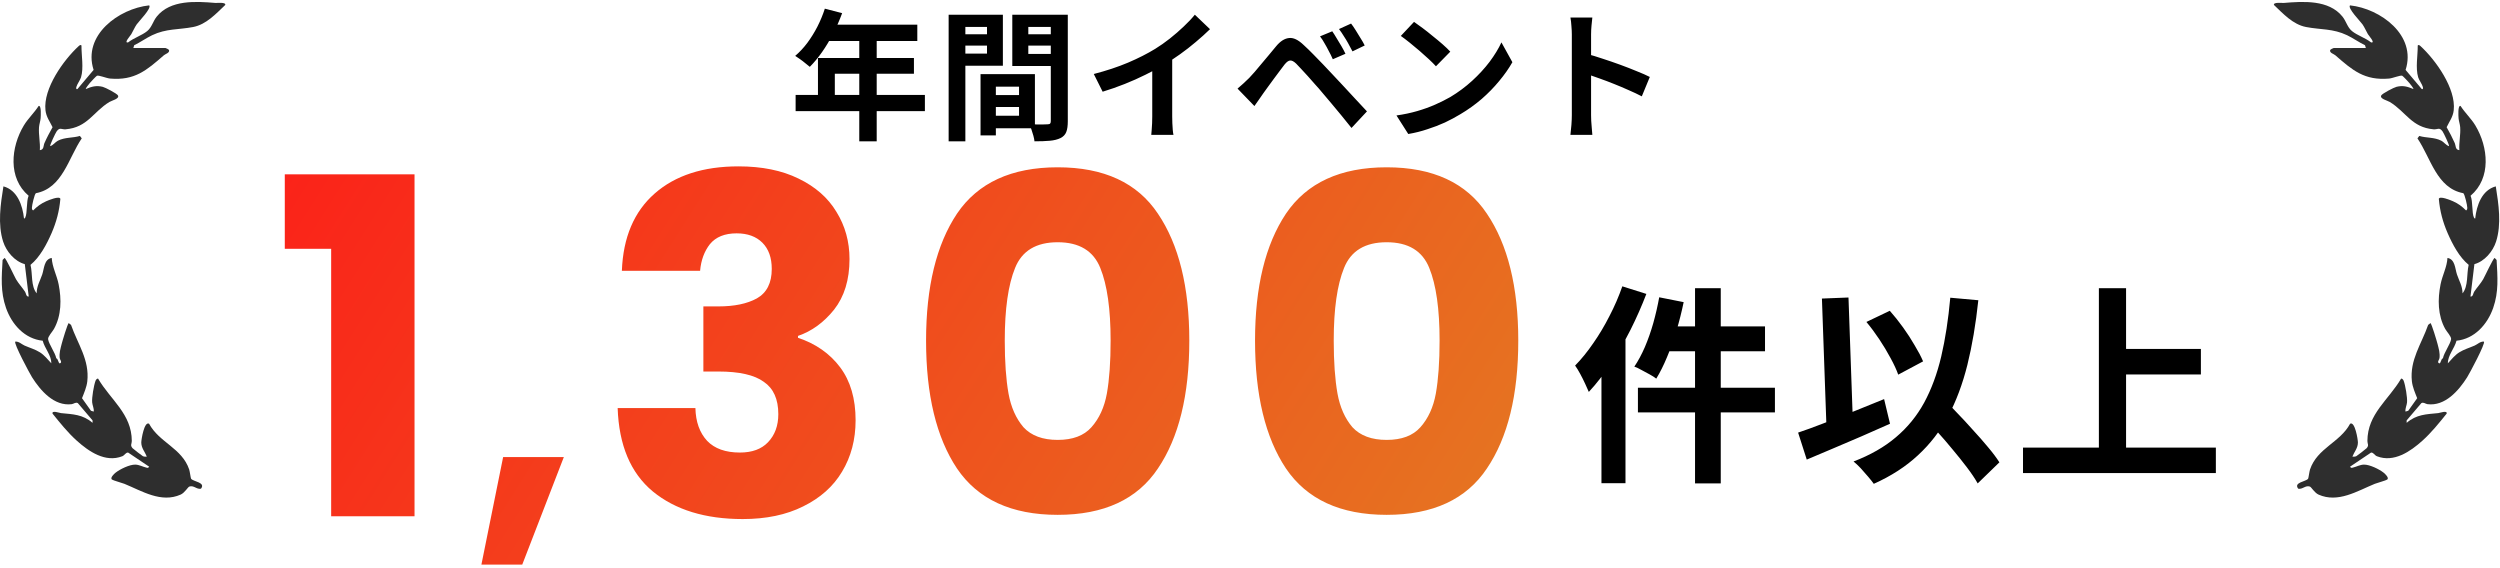<svg width="427" height="97" viewBox="0 0 427 97" fill="none" xmlns="http://www.w3.org/2000/svg">
<path d="M140.884 1.48L143.836 2.248C143.404 3.432 142.892 4.592 142.3 5.728C141.724 6.864 141.092 7.92 140.404 8.896C139.732 9.856 139.036 10.696 138.316 11.416C138.124 11.256 137.876 11.056 137.572 10.816C137.268 10.56 136.956 10.32 136.636 10.096C136.332 9.872 136.06 9.688 135.82 9.544C136.556 8.92 137.244 8.184 137.884 7.336C138.524 6.472 139.1 5.544 139.612 4.552C140.124 3.544 140.548 2.52 140.884 1.48ZM141.412 4.216H156.676V7H140.02L141.412 4.216ZM139.708 9.904H156.1V12.592H142.588V17.632H139.708V9.904ZM135.892 16.216H157.972V18.976H135.892V16.216ZM146.764 5.656H149.74V24.136H146.764V5.656ZM168.844 16.24H175.396V18.28H168.844V16.24ZM168.676 12.664H176.764V21.904H168.676V19.768H174.052V14.8H168.676V12.664ZM167.476 12.664H170.092V23.128H167.476V12.664ZM163.468 5.848H169.468V7.792H163.468V5.848ZM174.604 5.848H180.652V7.792H174.604V5.848ZM179.476 2.512H182.38V20.728C182.38 21.496 182.292 22.104 182.116 22.552C181.94 23 181.612 23.344 181.132 23.584C180.636 23.824 180.028 23.976 179.308 24.04C178.604 24.104 177.732 24.136 176.692 24.136C176.66 23.848 176.596 23.528 176.5 23.176C176.404 22.824 176.292 22.464 176.164 22.096C176.036 21.744 175.9 21.44 175.756 21.184C176.188 21.216 176.612 21.24 177.028 21.256C177.46 21.256 177.844 21.256 178.18 21.256C178.532 21.24 178.772 21.232 178.9 21.232C179.124 21.232 179.276 21.192 179.356 21.112C179.436 21.032 179.476 20.888 179.476 20.68V2.512ZM163.684 2.512H171.292V11.224H163.684V9.16H168.58V4.6H163.684V2.512ZM181.012 2.512V4.6H175.636V9.208H181.012V11.272H172.9V2.512H181.012ZM162.028 2.512H164.884V24.136H162.028V2.512ZM186.82 12.64C188.98 12.08 190.932 11.432 192.676 10.696C194.436 9.944 195.98 9.16 197.308 8.344C198.14 7.832 198.972 7.248 199.804 6.592C200.652 5.92 201.444 5.232 202.18 4.528C202.932 3.824 203.564 3.152 204.076 2.512L206.668 4.984C205.932 5.704 205.124 6.432 204.244 7.168C203.38 7.904 202.476 8.608 201.532 9.28C200.588 9.952 199.652 10.568 198.724 11.128C197.812 11.656 196.788 12.2 195.652 12.76C194.532 13.32 193.348 13.848 192.1 14.344C190.852 14.84 189.596 15.28 188.332 15.664L186.82 12.64ZM196.804 9.88L200.212 9.088V19.888C200.212 20.24 200.22 20.624 200.236 21.04C200.252 21.456 200.276 21.84 200.308 22.192C200.34 22.56 200.38 22.84 200.428 23.032H196.636C196.668 22.84 196.692 22.56 196.708 22.192C196.74 21.84 196.764 21.456 196.78 21.04C196.796 20.624 196.804 20.24 196.804 19.888V9.88ZM227.548 5.344C227.772 5.664 228.02 6.056 228.292 6.52C228.58 6.984 228.86 7.448 229.132 7.912C229.404 8.376 229.628 8.8 229.804 9.184L227.644 10.12C227.42 9.608 227.188 9.136 226.948 8.704C226.724 8.256 226.492 7.832 226.252 7.432C226.028 7.016 225.764 6.608 225.46 6.208L227.548 5.344ZM230.764 4.024C231.004 4.328 231.268 4.712 231.556 5.176C231.844 5.624 232.124 6.08 232.396 6.544C232.684 6.992 232.916 7.4 233.092 7.768L231.004 8.776C230.748 8.264 230.5 7.8 230.26 7.384C230.02 6.952 229.772 6.544 229.516 6.16C229.276 5.76 229.004 5.36 228.7 4.96L230.764 4.024ZM211.372 15.136C211.74 14.832 212.068 14.544 212.356 14.272C212.644 14 212.98 13.68 213.364 13.312C213.636 13.024 213.948 12.68 214.3 12.28C214.652 11.88 215.028 11.432 215.428 10.936C215.844 10.44 216.268 9.936 216.7 9.424C217.132 8.896 217.556 8.384 217.972 7.888C218.676 7.04 219.404 6.576 220.156 6.496C220.908 6.4 221.748 6.8 222.676 7.696C223.22 8.192 223.772 8.728 224.332 9.304C224.908 9.88 225.468 10.456 226.012 11.032C226.572 11.608 227.092 12.16 227.572 12.688C228.116 13.248 228.724 13.896 229.396 14.632C230.084 15.368 230.78 16.12 231.484 16.888C232.204 17.656 232.868 18.368 233.476 19.024L230.836 21.856C230.308 21.184 229.74 20.48 229.132 19.744C228.524 19.008 227.932 18.296 227.356 17.608C226.78 16.904 226.252 16.28 225.772 15.736C225.436 15.32 225.052 14.88 224.62 14.416C224.204 13.936 223.788 13.464 223.372 13C222.956 12.536 222.572 12.12 222.22 11.752C221.868 11.384 221.588 11.088 221.38 10.864C220.98 10.48 220.636 10.304 220.348 10.336C220.076 10.352 219.764 10.576 219.412 11.008C219.188 11.312 218.916 11.672 218.596 12.088C218.276 12.504 217.948 12.944 217.612 13.408C217.276 13.872 216.948 14.32 216.628 14.752C216.324 15.184 216.052 15.56 215.812 15.88C215.54 16.264 215.268 16.656 214.996 17.056C214.724 17.44 214.476 17.792 214.252 18.112L211.372 15.136ZM241.516 3.736C241.932 4.024 242.42 4.376 242.98 4.792C243.54 5.208 244.116 5.664 244.708 6.16C245.316 6.64 245.884 7.112 246.412 7.576C246.94 8.04 247.372 8.456 247.708 8.824L245.26 11.32C244.956 10.984 244.556 10.584 244.06 10.12C243.564 9.656 243.028 9.176 242.452 8.68C241.876 8.184 241.308 7.712 240.748 7.264C240.188 6.816 239.692 6.44 239.26 6.136L241.516 3.736ZM238.516 19.72C239.764 19.544 240.94 19.296 242.044 18.976C243.148 18.656 244.172 18.288 245.116 17.872C246.06 17.456 246.924 17.024 247.708 16.576C249.068 15.76 250.316 14.832 251.452 13.792C252.588 12.752 253.58 11.672 254.428 10.552C255.276 9.416 255.948 8.312 256.444 7.24L258.316 10.624C257.708 11.696 256.956 12.768 256.06 13.84C255.18 14.912 254.18 15.936 253.06 16.912C251.94 17.872 250.732 18.736 249.436 19.504C248.62 20 247.74 20.472 246.796 20.92C245.852 21.352 244.852 21.736 243.796 22.072C242.756 22.424 241.668 22.696 240.532 22.888L238.516 19.72ZM268.468 19.672C268.468 19.368 268.468 18.872 268.468 18.184C268.468 17.48 268.468 16.672 268.468 15.76C268.468 14.832 268.468 13.864 268.468 12.856C268.468 11.848 268.468 10.88 268.468 9.952C268.468 9.008 268.468 8.176 268.468 7.456C268.468 6.736 268.468 6.208 268.468 5.872C268.468 5.456 268.444 4.976 268.396 4.432C268.364 3.888 268.308 3.408 268.228 2.992H271.972C271.924 3.408 271.876 3.872 271.828 4.384C271.78 4.88 271.756 5.376 271.756 5.872C271.756 6.32 271.756 6.928 271.756 7.696C271.756 8.464 271.756 9.32 271.756 10.264C271.756 11.192 271.756 12.144 271.756 13.12C271.756 14.08 271.756 15.008 271.756 15.904C271.756 16.8 271.756 17.584 271.756 18.256C271.756 18.912 271.756 19.384 271.756 19.672C271.756 19.896 271.764 20.216 271.78 20.632C271.796 21.032 271.828 21.448 271.876 21.88C271.924 22.312 271.956 22.696 271.972 23.032H268.228C268.292 22.552 268.348 21.992 268.396 21.352C268.444 20.712 268.468 20.152 268.468 19.672ZM271.036 9.208C271.836 9.416 272.732 9.688 273.724 10.024C274.716 10.344 275.716 10.688 276.724 11.056C277.732 11.424 278.676 11.792 279.556 12.16C280.452 12.512 281.196 12.84 281.788 13.144L280.42 16.456C279.748 16.104 279.004 15.752 278.188 15.4C277.372 15.032 276.54 14.68 275.692 14.344C274.86 14.008 274.036 13.696 273.22 13.408C272.42 13.12 271.692 12.864 271.036 12.64V9.208Z" fill="black"/>
<path d="M289.513 49.229H293.905V82.566H289.513V49.229ZM283.393 50.777L287.569 51.605C287.233 53.237 286.825 54.857 286.345 56.465C285.865 58.073 285.325 59.585 284.725 61.001C284.149 62.393 283.537 63.617 282.889 64.673C282.625 64.457 282.253 64.217 281.773 63.953C281.317 63.689 280.849 63.437 280.369 63.197C279.913 62.933 279.505 62.741 279.145 62.621C279.793 61.661 280.393 60.545 280.945 59.273C281.497 57.977 281.977 56.609 282.385 55.169C282.793 53.705 283.129 52.241 283.393 50.777ZM284.797 55.745H301.465V59.993H283.717L284.797 55.745ZM279.757 66.221H303.157V70.433H279.757V66.221ZM277.093 48.905L281.197 50.201C280.429 52.217 279.529 54.257 278.497 56.321C277.465 58.361 276.337 60.293 275.113 62.117C273.913 63.941 272.665 65.549 271.369 66.941C271.225 66.581 271.021 66.125 270.757 65.573C270.493 64.997 270.205 64.421 269.893 63.845C269.581 63.269 269.293 62.801 269.029 62.441C270.109 61.337 271.141 60.065 272.125 58.625C273.133 57.185 274.057 55.637 274.897 53.981C275.761 52.325 276.493 50.633 277.093 48.905ZM273.529 58.877L277.633 54.773V54.809V82.529H273.529V58.877ZM318.781 54.989L322.777 53.081C323.545 53.945 324.301 54.893 325.045 55.925C325.789 56.957 326.449 57.977 327.025 58.985C327.625 59.969 328.105 60.881 328.465 61.721L324.217 63.989C323.929 63.173 323.497 62.237 322.921 61.181C322.345 60.101 321.697 59.021 320.977 57.941C320.257 56.861 319.525 55.877 318.781 54.989ZM307.117 73.889C308.341 73.481 309.757 72.965 311.365 72.341C312.997 71.717 314.701 71.045 316.477 70.325C318.277 69.605 320.053 68.885 321.805 68.165L322.813 72.377C321.205 73.097 319.573 73.817 317.917 74.537C316.261 75.257 314.629 75.954 313.021 76.626C311.437 77.297 309.961 77.921 308.593 78.498L307.117 73.889ZM328.213 70.685L331.525 67.626C332.341 68.489 333.217 69.413 334.153 70.397C335.113 71.381 336.049 72.389 336.961 73.421C337.897 74.43 338.761 75.413 339.553 76.374C340.345 77.309 340.993 78.174 341.497 78.966L337.789 82.566C337.333 81.749 336.721 80.838 335.953 79.829C335.209 78.846 334.393 77.826 333.505 76.769C332.641 75.713 331.741 74.669 330.805 73.637C329.893 72.581 329.029 71.597 328.213 70.685ZM333.109 50.849L337.897 51.281C337.465 55.361 336.841 59.045 336.025 62.333C335.209 65.597 334.117 68.513 332.749 71.082C331.381 73.626 329.653 75.858 327.565 77.778C325.501 79.698 322.993 81.317 320.041 82.638C319.825 82.326 319.513 81.93 319.105 81.45C318.697 80.969 318.265 80.478 317.809 79.974C317.353 79.493 316.945 79.109 316.585 78.822C319.465 77.718 321.877 76.337 323.821 74.681C325.789 73.025 327.397 71.057 328.645 68.778C329.893 66.473 330.865 63.845 331.561 60.893C332.257 57.917 332.773 54.569 333.109 50.849ZM311.185 50.993L315.721 50.813L316.549 74.213L312.013 74.393L311.185 50.993ZM360.937 59.597H375.913V63.953H360.937V59.597ZM345.529 76.445H378.469V80.802H345.529V76.445ZM358.489 49.229H363.133V78.858H358.489V49.229Z" fill="black"/>
<path d="M48.642 42.495V29.775H70.802V88.175H56.562V42.495H48.642ZM96.305 78.063L89.201 96.431H82.225L85.936 78.063H96.305ZM106.216 46.255C106.429 40.549 108.296 36.149 111.816 33.055C115.336 29.962 120.109 28.415 126.136 28.415C130.136 28.415 133.549 29.109 136.376 30.495C139.256 31.882 141.416 33.775 142.856 36.175C144.349 38.575 145.096 41.269 145.096 44.255C145.096 47.775 144.216 50.655 142.456 52.895C140.696 55.082 138.642 56.575 136.296 57.375V57.695C139.336 58.709 141.736 60.389 143.496 62.735C145.256 65.082 146.136 68.095 146.136 71.775C146.136 75.082 145.362 78.015 143.816 80.575C142.322 83.082 140.109 85.055 137.176 86.495C134.296 87.935 130.856 88.655 126.856 88.655C120.456 88.655 115.336 87.082 111.496 83.935C107.709 80.789 105.709 76.042 105.496 69.695H118.776C118.829 72.042 119.496 73.909 120.776 75.295C122.056 76.629 123.922 77.295 126.376 77.295C128.456 77.295 130.056 76.709 131.176 75.535C132.349 74.309 132.936 72.709 132.936 70.735C132.936 68.175 132.109 66.335 130.456 65.215C128.856 64.042 126.269 63.455 122.696 63.455H120.136V52.335H122.696C125.416 52.335 127.602 51.882 129.256 50.975C130.962 50.015 131.816 48.335 131.816 45.935C131.816 44.015 131.282 42.522 130.216 41.455C129.149 40.389 127.682 39.855 125.816 39.855C123.789 39.855 122.269 40.469 121.256 41.695C120.296 42.922 119.736 44.442 119.576 46.255H106.216ZM158.173 58.175C158.173 49.002 159.933 41.775 163.453 36.495C167.026 31.215 172.76 28.575 180.653 28.575C188.546 28.575 194.253 31.215 197.773 36.495C201.346 41.775 203.133 49.002 203.133 58.175C203.133 67.455 201.346 74.735 197.773 80.015C194.253 85.295 188.546 87.935 180.653 87.935C172.76 87.935 167.026 85.295 163.453 80.015C159.933 74.735 158.173 67.455 158.173 58.175ZM189.693 58.175C189.693 52.789 189.106 48.655 187.933 45.775C186.76 42.842 184.333 41.375 180.653 41.375C176.973 41.375 174.546 42.842 173.373 45.775C172.2 48.655 171.613 52.789 171.613 58.175C171.613 61.802 171.826 64.815 172.253 67.215C172.68 69.562 173.533 71.482 174.813 72.975C176.146 74.415 178.093 75.135 180.653 75.135C183.213 75.135 185.133 74.415 186.413 72.975C187.746 71.482 188.626 69.562 189.053 67.215C189.48 64.815 189.693 61.802 189.693 58.175ZM214.361 58.175C214.361 49.002 216.121 41.775 219.641 36.495C223.214 31.215 228.947 28.575 236.841 28.575C244.734 28.575 250.441 31.215 253.961 36.495C257.534 41.775 259.321 49.002 259.321 58.175C259.321 67.455 257.534 74.735 253.961 80.015C250.441 85.295 244.734 87.935 236.841 87.935C228.947 87.935 223.214 85.295 219.641 80.015C216.121 74.735 214.361 67.455 214.361 58.175ZM245.881 58.175C245.881 52.789 245.294 48.655 244.121 45.775C242.947 42.842 240.521 41.375 236.841 41.375C233.161 41.375 230.734 42.842 229.561 45.775C228.387 48.655 227.801 52.789 227.801 58.175C227.801 61.802 228.014 64.815 228.441 67.215C228.867 69.562 229.721 71.482 231.001 72.975C232.334 74.415 234.281 75.135 236.841 75.135C239.401 75.135 241.321 74.415 242.601 72.975C243.934 71.482 244.814 69.562 245.241 67.215C245.667 64.815 245.881 61.802 245.881 58.175Z" fill="url(#paint0_linear_1211_10784)"/>
<path d="M404.086 8.198L403.943 7.724C402.916 7.234 401.905 6.505 400.886 6.018C398.461 4.859 396.415 5.1 393.878 4.614C391.631 4.184 389.979 2.352 388.387 0.844C388.272 0.326 389.758 0.529 390.077 0.502C393.377 0.228 397.756 -0.077 400.096 2.838C400.746 3.649 400.923 4.655 401.721 5.31C402.616 6.043 404.031 6.488 404.969 7.234C405.811 7.436 404.576 6.072 404.444 5.844C404.122 5.291 403.884 4.704 403.521 4.171C403.185 3.677 400.917 1.395 401.381 0.917C406.559 1.466 412.784 5.999 410.876 11.941L413.631 15.204C413.878 15.309 413.865 15.038 413.827 14.868C413.725 14.421 413.173 13.69 413.025 13.207C412.542 11.612 412.968 9.447 412.948 7.783C413.063 7.575 413.301 7.761 413.416 7.866C416.028 10.267 419.506 15.131 419.097 18.833C418.969 19.985 418.347 20.754 417.885 21.726C418.383 22.609 418.868 23.519 419.277 24.45C419.467 24.88 419.332 25.585 420.058 25.647C419.966 24.336 420.294 23.04 420.2 21.727C420.162 21.209 419.968 20.716 419.926 20.218C419.895 19.839 419.77 17.967 420.26 18.09C421.005 19.259 422.082 20.25 422.791 21.429C425.012 25.122 425.537 30.413 421.974 33.435C422.391 34.398 422.164 36.382 422.561 37.188C422.589 37.246 422.72 37.356 422.765 37.323C423.001 35.077 423.906 32.465 426.28 31.831C426.764 34.871 427.285 38.287 426.324 41.278C425.784 42.957 424.348 44.656 422.628 45.114L421.956 50.65C422.421 50.691 422.398 50.115 422.578 49.84C423.056 49.112 423.689 48.448 424.124 47.7C424.395 47.236 425.828 44.123 426.084 44.057L426.42 44.401C426.58 47.282 426.806 49.834 425.835 52.599C424.841 55.43 422.643 57.878 419.571 58.194C419.221 59.534 418.084 60.672 418.096 62.055C418.689 61.405 419.294 60.653 420.041 60.181C420.864 59.662 421.805 59.405 422.682 59.016C423.183 58.793 423.62 58.295 424.255 58.347C424.56 58.634 421.782 63.818 421.39 64.436C419.934 66.738 417.603 69.418 414.609 69.031C414.276 68.989 413.931 68.64 413.567 68.854L411.053 71.805L411.058 72.222C412.735 70.769 414.404 70.764 416.455 70.558C416.715 70.531 418.025 70.037 417.893 70.641C416.599 72.246 415.301 73.867 413.769 75.25C411.709 77.108 408.872 79.062 405.98 77.928C405.574 77.769 405.385 77.257 404.976 77.299L401.385 79.711C401.577 79.987 401.656 79.916 401.925 79.851C402.507 79.712 403.101 79.37 403.751 79.356C404.728 79.334 406.365 80.132 407.133 80.741C407.362 80.922 408.111 81.624 407.741 81.906C407.523 82.073 406.038 82.465 405.618 82.636C402.597 83.875 399.33 85.96 396.008 84.477C395.305 84.163 394.77 83.181 394.521 83.102C393.743 82.853 393.296 83.619 392.537 83.472C391.691 82.378 393.824 82.28 394.222 81.774C394.294 81.684 394.44 80.52 394.549 80.193C395.787 76.522 399.665 75.596 401.396 72.376C402.219 71.891 402.736 75.077 402.732 75.589C402.726 76.545 402.104 77.178 401.787 77.992C402.022 78.012 402.232 78.01 402.457 77.917C402.56 77.875 404.128 76.663 404.224 76.551C404.669 76.034 404.35 75.837 404.352 75.318C404.37 70.682 407.964 68.326 410.112 64.665C410.3 64.62 410.487 64.88 410.549 65.044C410.84 65.817 411.195 67.908 411.123 68.717C411.076 69.25 410.787 69.744 410.855 70.298L411.327 70.159L412.857 68.011C412.501 67.129 412.058 66.088 411.952 65.132C411.551 61.473 413.585 58.777 414.73 55.492L415.119 55.189C415.304 55.209 416.23 58.331 416.336 58.758C416.543 59.588 416.767 60.274 416.667 61.156C416.636 61.43 416.188 61.878 416.608 62.053C416.9 62.176 416.894 61.282 417.253 61.195C417.428 60.246 418.527 58.774 418.649 57.937C418.712 57.495 417.907 56.654 417.647 56.187C416.359 53.875 416.34 51.113 416.849 48.561C417.159 47.006 417.942 45.62 418.028 44.055C419.339 44.273 419.313 45.875 419.649 46.874C420.022 47.981 420.598 48.859 420.599 50.101C421.621 48.863 421.273 46.762 421.651 45.238C420.047 43.927 418.891 41.735 418.061 39.83C417.233 37.931 416.732 36.049 416.552 33.968C416.684 33.401 418.59 34.203 418.969 34.372C419.884 34.779 420.498 35.246 421.206 35.946C421.402 35.812 421.408 35.699 421.413 35.476C421.421 35.133 420.977 33.144 420.73 32.997C416.171 32.133 415.188 26.994 412.899 23.631L413.215 23.218C414.446 23.592 415.766 23.415 416.973 24.032C417.439 24.27 417.784 24.827 418.291 24.959C418.398 24.836 417.37 22.686 417.188 22.439C416.625 21.668 416.362 22.147 415.65 22.085C411.902 21.761 410.971 19.128 408.189 17.423C407.769 17.166 406.411 16.871 406.715 16.302C406.892 15.969 408.885 14.936 409.323 14.829C410.426 14.557 411.181 14.781 412.199 15.205C412.296 15.114 411.625 14.305 411.52 14.179C411.347 13.974 410.446 13.005 410.302 12.937C410.014 12.802 408.659 13.366 408.069 13.418C403.851 13.787 401.804 11.999 398.868 9.436C398.602 9.204 397.851 9.032 397.993 8.553C398.024 8.447 398.522 8.199 398.598 8.199H404.08L404.086 8.198Z" fill="#2E2E2E"/>
<path d="M22.777 8.198L22.921 7.724C23.947 7.234 24.958 6.505 25.977 6.018C28.402 4.859 30.448 5.1 32.985 4.614C35.233 4.184 36.885 2.352 38.476 0.844C38.591 0.326 37.106 0.529 36.787 0.502C33.486 0.228 29.107 -0.077 26.767 2.838C26.117 3.649 25.94 4.655 25.142 5.31C24.247 6.043 22.832 6.488 21.894 7.234C21.052 7.436 22.288 6.072 22.42 5.844C22.742 5.291 22.98 4.704 23.342 4.171C23.678 3.677 25.946 1.395 25.483 0.917C20.304 1.466 14.079 5.999 15.988 11.941L13.233 15.204C12.985 15.309 12.998 15.038 13.037 14.868C13.138 14.421 13.69 13.69 13.838 13.207C14.322 11.612 13.895 9.447 13.916 7.783C13.8 7.575 13.562 7.761 13.447 7.866C10.836 10.267 7.357 15.131 7.767 18.833C7.894 19.985 8.516 20.754 8.978 21.726C8.481 22.609 7.995 23.519 7.586 24.45C7.396 24.88 7.532 25.585 6.805 25.647C6.897 24.336 6.569 23.04 6.664 21.727C6.701 21.209 6.895 20.716 6.937 20.218C6.969 19.839 7.093 17.967 6.603 18.09C5.858 19.259 4.781 20.25 4.072 21.429C1.851 25.122 1.327 30.413 4.889 33.435C4.472 34.398 4.699 36.382 4.302 37.188C4.274 37.246 4.144 37.356 4.099 37.323C3.862 35.077 2.957 32.465 0.583 31.831C0.099 34.871 -0.422 38.287 0.54 41.278C1.079 42.957 2.515 44.656 4.235 45.114L4.907 50.65C4.442 50.691 4.466 50.115 4.285 49.84C3.808 49.112 3.175 48.448 2.739 47.7C2.468 47.236 1.036 44.123 0.779 44.057L0.443 44.401C0.283 47.282 0.057 49.834 1.028 52.599C2.022 55.43 4.22 57.878 7.292 58.194C7.642 59.534 8.779 60.672 8.767 62.055C8.174 61.405 7.569 60.653 6.822 60.181C5.999 59.662 5.058 59.405 4.181 59.016C3.68 58.793 3.243 58.295 2.608 58.347C2.304 58.634 5.082 63.818 5.474 64.436C6.93 66.738 9.26 69.418 12.254 69.031C12.587 68.989 12.932 68.64 13.296 68.854L15.81 71.805L15.806 72.222C14.129 70.769 12.46 70.764 10.408 70.558C10.148 70.531 8.838 70.037 8.971 70.641C10.265 72.246 11.562 73.867 13.094 75.25C15.154 77.108 17.991 79.062 20.883 77.928C21.289 77.769 21.479 77.257 21.888 77.299L25.478 79.711C25.287 79.987 25.207 79.916 24.938 79.851C24.356 79.712 23.762 79.37 23.112 79.356C22.135 79.334 20.499 80.132 19.73 80.741C19.502 80.922 18.752 81.624 19.122 81.906C19.34 82.073 20.825 82.465 21.245 82.636C24.266 83.875 27.533 85.96 30.855 84.477C31.559 84.163 32.094 83.181 32.343 83.102C33.12 82.853 33.567 83.619 34.326 83.472C35.172 82.378 33.039 82.28 32.641 81.774C32.57 81.684 32.423 80.52 32.315 80.193C31.076 76.522 27.198 75.596 25.467 72.376C24.644 71.891 24.128 75.077 24.131 75.589C24.137 76.545 24.759 77.178 25.077 77.992C24.842 78.012 24.632 78.01 24.406 77.917C24.303 77.875 22.735 76.663 22.639 76.551C22.194 76.034 22.513 75.837 22.512 75.318C22.493 70.682 18.9 68.326 16.751 64.665C16.563 64.62 16.377 64.88 16.314 65.044C16.023 65.817 15.669 67.908 15.74 68.717C15.787 69.25 16.076 69.744 16.008 70.298L15.537 70.159L14.006 68.011C14.362 67.129 14.805 66.088 14.911 65.132C15.312 61.473 13.278 58.777 12.133 55.492L11.744 55.189C11.559 55.209 10.633 58.331 10.528 58.758C10.321 59.588 10.097 60.274 10.196 61.156C10.227 61.43 10.675 61.878 10.255 62.053C9.963 62.176 9.969 61.282 9.61 61.195C9.436 60.246 8.336 58.774 8.215 57.937C8.151 57.495 8.957 56.654 9.216 56.187C10.504 53.875 10.523 51.113 10.014 48.561C9.705 47.006 8.921 45.62 8.835 44.055C7.524 44.273 7.55 45.875 7.214 46.874C6.841 47.981 6.265 48.859 6.264 50.101C5.242 48.863 5.59 46.762 5.212 45.238C6.816 43.927 7.972 41.735 8.803 39.83C9.63 37.931 10.131 36.049 10.311 33.968C10.179 33.401 8.274 34.203 7.894 34.372C6.979 34.779 6.365 35.246 5.657 35.946C5.461 35.812 5.455 35.699 5.45 35.476C5.443 35.133 5.886 33.144 6.133 32.997C10.693 32.133 11.676 26.994 13.964 23.631L13.648 23.218C12.418 23.592 11.097 23.415 9.89 24.032C9.425 24.27 9.079 24.827 8.572 24.959C8.465 24.836 9.493 22.686 9.675 22.439C10.238 21.668 10.501 22.147 11.214 22.085C14.961 21.761 15.893 19.128 18.674 17.423C19.094 17.166 20.452 16.871 20.149 16.302C19.971 15.969 17.979 14.936 17.54 14.829C16.437 14.557 15.683 14.781 14.664 15.205C14.567 15.114 15.238 14.305 15.344 14.179C15.516 13.974 16.417 13.005 16.562 12.937C16.849 12.802 18.204 13.366 18.794 13.418C23.012 13.787 25.059 11.999 27.995 9.436C28.261 9.204 29.012 9.032 28.871 8.553C28.84 8.447 28.342 8.199 28.265 8.199H22.784L22.777 8.198Z" fill="#2E2E2E"/>
<defs>
<linearGradient id="paint0_linear_1211_10784" x1="46.482" y1="29.175" x2="242.369" y2="153.125" gradientUnits="userSpaceOnUse">
<stop stop-color="#FB2219"/>
<stop offset="1" stop-color="#E37E22"/>
</linearGradient>
</defs>
</svg>
